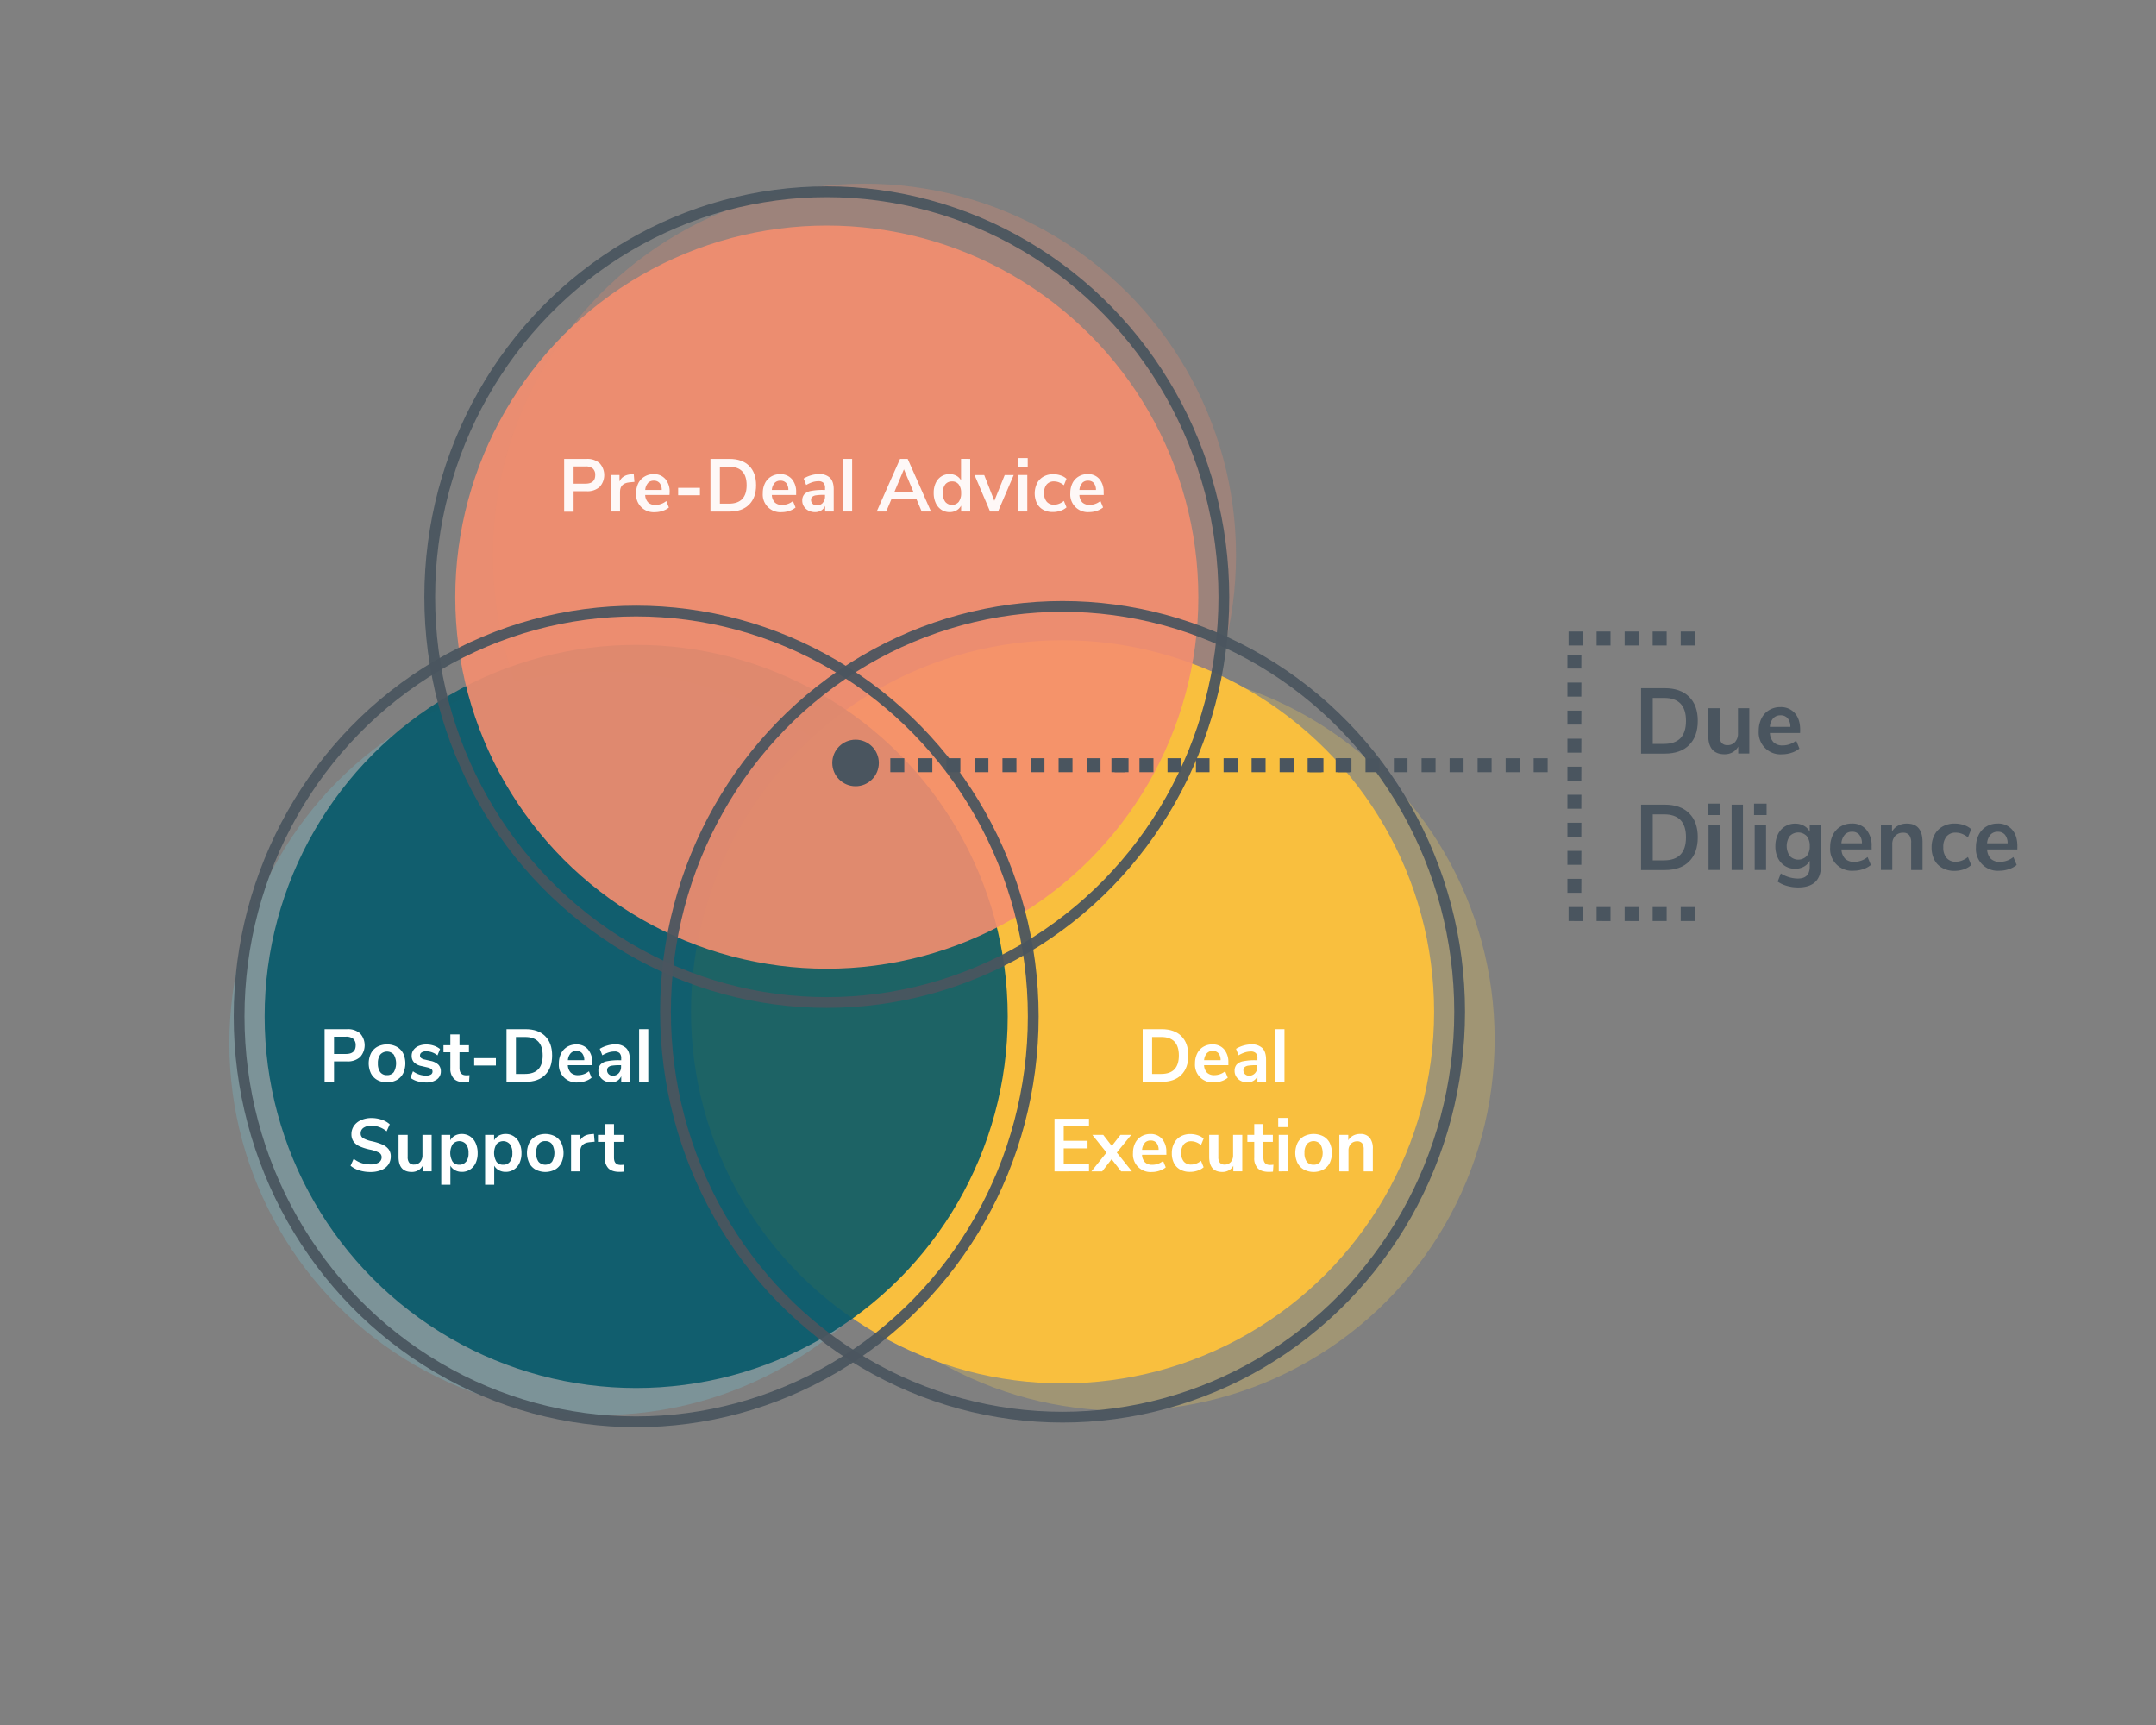 <?xml version="1.0" encoding="UTF-8"?> <svg xmlns="http://www.w3.org/2000/svg" id="Layer_1" data-name="Layer 1" viewBox="0 0 1000 800"><rect x="0" y="0" width="1000" height="800" fill="#808080" stroke="none"/><defs><style>.cls-1{fill:#ffd452;}.cls-1,.cls-2,.cls-3{opacity:0.25;}.cls-2{fill:#71cce0;}.cls-3,.cls-6{fill:#f58e6f;}.cls-4{fill:#f9bf3e;}.cls-5{fill:#06596a;}.cls-5,.cls-6{opacity:0.9;}.cls-10,.cls-7,.cls-9{fill:none;stroke:#4a555f;stroke-miterlimit:10;}.cls-10,.cls-7{stroke-width:5px;}.cls-7,.cls-8{opacity:0.94;}.cls-11{fill:#fff;}.cls-12{fill:#4a555f;}</style></defs><title>OUW_Service_DueDiligence</title><circle class="cls-1" cx="520.92" cy="481.94" r="172.33"></circle><circle class="cls-2" cx="278.7" cy="483.91" r="172.33"></circle><circle class="cls-3" cx="400.98" cy="257.51" r="172.33"></circle><circle class="cls-4" cx="492.84" cy="469.24" r="172.33"></circle><circle class="cls-5" cx="295.07" cy="471.39" r="172.33"></circle><circle class="cls-6" cx="383.49" cy="276.93" r="172.33"></circle><ellipse class="cls-7" cx="383.49" cy="276.93" rx="184.17" ry="188"></ellipse><ellipse class="cls-7" cx="295.07" cy="471.39" rx="184.17" ry="188"></ellipse><g class="cls-8"><ellipse class="cls-9" cx="492.84" cy="469.24" rx="184.17" ry="188"></ellipse><ellipse class="cls-10" cx="492.84" cy="469.24" rx="184.17" ry="188"></ellipse></g><g class="cls-8"><path class="cls-11" d="M261.67,212.82h10.45a8.55,8.55,0,0,1,6,2,8.15,8.15,0,0,1,0,11,8.47,8.47,0,0,1-6,2h-6.07v9.48h-4.38Zm9.9,11.49q4.51,0,4.51-4a3.86,3.86,0,0,0-1.11-3,5.07,5.07,0,0,0-3.4-1h-5.52v8Z"></path><path class="cls-11" d="M294.26,223.48l-2.47.24q-4.21.45-4.21,4.36v9.14h-4.24V220.29h4v3q1.29-3,5.32-3.32l1.29-.11Z"></path><path class="cls-11" d="M310.54,229.54H299.25a5.3,5.3,0,0,0,1.39,3.49,4.7,4.7,0,0,0,3.39,1.14,7.91,7.91,0,0,0,5-1.8l1.22,3a8.79,8.79,0,0,1-2.9,1.56,11,11,0,0,1-3.51.59,8.14,8.14,0,0,1-8.78-8.8,10,10,0,0,1,1-4.6A7.45,7.45,0,0,1,299,221a8,8,0,0,1,4.19-1.11,6.86,6.86,0,0,1,5.41,2.25,9,9,0,0,1,2,6.19Zm-10-5.51a5.4,5.4,0,0,0-1.27,3.19h7.66a5,5,0,0,0-1-3.21,3.33,3.33,0,0,0-2.64-1.09A3.56,3.56,0,0,0,300.52,224Z"></path><path class="cls-11" d="M314.54,229.67v-3.42h10.11v3.42Z"></path><path class="cls-11" d="M329.53,212.82h8.82q5.86,0,9.1,3.2t3.24,9q0,5.77-3.24,9t-9.1,3.22h-8.82Zm8.54,20.76q8.25,0,8.24-8.58t-8.24-8.55H333.9v17.13Z"></path><path class="cls-11" d="M369.27,229.54H358a5.35,5.35,0,0,0,1.39,3.49,4.7,4.7,0,0,0,3.39,1.14,7.89,7.89,0,0,0,5-1.8l1.22,3a8.69,8.69,0,0,1-2.9,1.56,11,11,0,0,1-3.51.59,8.15,8.15,0,0,1-8.78-8.8,10,10,0,0,1,1-4.6,7.37,7.37,0,0,1,2.86-3.11,8,8,0,0,1,4.19-1.11,6.85,6.85,0,0,1,5.41,2.25,9,9,0,0,1,2,6.19Zm-10-5.51a5.46,5.46,0,0,0-1.27,3.19h7.66a5,5,0,0,0-1-3.21,3.36,3.36,0,0,0-2.65-1.09A3.56,3.56,0,0,0,359.25,224Z"></path><path class="cls-11" d="M385,221.61q1.69,1.72,1.7,5.33v10.28h-4v-2.6a4.52,4.52,0,0,1-1.81,2.12,5.44,5.44,0,0,1-2.87.76,6.46,6.46,0,0,1-3-.7,5.38,5.38,0,0,1-2.13-1.9,4.89,4.89,0,0,1-.78-2.7,4.32,4.32,0,0,1,.93-2.94,5.5,5.5,0,0,1,3-1.56,27.27,27.27,0,0,1,5.79-.48h.85v-.8a3.51,3.51,0,0,0-.73-2.49,3.22,3.22,0,0,0-2.42-.76,9,9,0,0,0-2.77.46,14.63,14.63,0,0,0-2.83,1.3l-1.18-3a14.39,14.39,0,0,1,7.08-2.07A7,7,0,0,1,385,221.61Zm-3.41,11.61a4.2,4.2,0,0,0,1.07-3v-.73h-.61a22.8,22.8,0,0,0-3.53.21,3.36,3.36,0,0,0-1.79.73,1.85,1.85,0,0,0-.55,1.41,2.39,2.39,0,0,0,.75,1.82,2.62,2.62,0,0,0,1.9.71A3.55,3.55,0,0,0,381.63,233.22Z"></path><path class="cls-11" d="M391,237.22v-24.4h4.24v24.4Z"></path><path class="cls-11" d="M427.5,237.22l-2.41-5.71H413.46l-2.41,5.71h-4.41l10.82-24.4H421l10.82,24.4Zm-12.62-9.17h8.75l-4.37-10.39Z"></path><path class="cls-11" d="M450,212.82v24.4h-4.21v-2.73a5.45,5.45,0,0,1-2.15,2.21,6.42,6.42,0,0,1-3.21.8,6.76,6.76,0,0,1-3.81-1.11,7.29,7.29,0,0,1-2.61-3.13,10.93,10.93,0,0,1-.94-4.66A10.53,10.53,0,0,1,434,224a7.14,7.14,0,0,1,2.59-3.05,6.94,6.94,0,0,1,3.83-1.07,6.51,6.51,0,0,1,3.19.76,5.22,5.22,0,0,1,2.14,2.15v-10Zm-5.31,19.9a6.53,6.53,0,0,0,1.1-4.05,6.43,6.43,0,0,0-1.1-4,3.72,3.72,0,0,0-3.11-1.4,3.84,3.84,0,0,0-3.15,1.38,6.23,6.23,0,0,0-1.12,4,6.63,6.63,0,0,0,1.12,4.09,4.13,4.13,0,0,0,6.26,0Z"></path><path class="cls-11" d="M466,220.33h4.17l-7.25,16.89h-3.7l-7.19-16.89h4.48l4.68,11.94Z"></path><path class="cls-11" d="M472,212.44h4.68v4.25H472Zm.24,24.78V220.29h4.24v16.93Z"></path><path class="cls-11" d="M483.88,236.42a7.19,7.19,0,0,1-2.94-3,10.78,10.78,0,0,1,.05-9.26,7.52,7.52,0,0,1,3-3.13,9.06,9.06,0,0,1,4.54-1.11,10.56,10.56,0,0,1,3.44.57,7.18,7.18,0,0,1,2.7,1.54l-1.22,3a8,8,0,0,0-2.22-1.32,6.47,6.47,0,0,0-2.33-.45,4.31,4.31,0,0,0-3.42,1.4,6,6,0,0,0-1.22,4,5.9,5.9,0,0,0,1.22,4,4.28,4.28,0,0,0,3.42,1.4,6.26,6.26,0,0,0,2.33-.45,7.91,7.91,0,0,0,2.22-1.31l1.22,3a7.71,7.71,0,0,1-2.78,1.58,11,11,0,0,1-3.53.57A9,9,0,0,1,483.88,236.42Z"></path><path class="cls-11" d="M511.94,229.54h-11.3A5.35,5.35,0,0,0,502,233a4.74,4.74,0,0,0,3.4,1.14,7.86,7.86,0,0,0,5-1.8l1.23,3a8.79,8.79,0,0,1-2.9,1.56,11,11,0,0,1-3.51.59,8.15,8.15,0,0,1-8.79-8.8,10,10,0,0,1,1-4.6,7.39,7.39,0,0,1,2.87-3.11,7.94,7.94,0,0,1,4.18-1.11,6.83,6.83,0,0,1,5.41,2.25,9,9,0,0,1,2,6.19Zm-10-5.51a5.46,5.46,0,0,0-1.28,3.19h7.67a5.07,5.07,0,0,0-1-3.21,3.33,3.33,0,0,0-2.64-1.09A3.53,3.53,0,0,0,501.92,224Z"></path></g><path class="cls-11" d="M530,477.3h8.82q5.86,0,9.1,3.2t3.24,9q0,5.77-3.24,9t-9.1,3.22H530Zm8.54,20.77q8.25,0,8.24-8.59t-8.24-8.55h-4.17v17.14Z"></path><path class="cls-11" d="M569.76,494H558.47a5.35,5.35,0,0,0,1.39,3.49,4.7,4.7,0,0,0,3.39,1.14,7.89,7.89,0,0,0,5-1.8l1.22,3a8.69,8.69,0,0,1-2.9,1.56,11,11,0,0,1-3.51.59,8.15,8.15,0,0,1-8.78-8.8,10,10,0,0,1,1-4.6,7.43,7.43,0,0,1,2.86-3.11,8,8,0,0,1,4.19-1.11,6.85,6.85,0,0,1,5.41,2.25,9,9,0,0,1,2,6.19Zm-10-5.51a5.46,5.46,0,0,0-1.27,3.19h7.66a5,5,0,0,0-1-3.21,3.36,3.36,0,0,0-2.65-1.09A3.56,3.56,0,0,0,559.74,488.51Z"></path><path class="cls-11" d="M585.53,486.09q1.69,1.73,1.7,5.33V501.7h-4v-2.6a4.52,4.52,0,0,1-1.81,2.12,5.44,5.44,0,0,1-2.87.76,6.58,6.58,0,0,1-3-.69,5.48,5.48,0,0,1-2.13-1.91,4.89,4.89,0,0,1-.78-2.7,4.32,4.32,0,0,1,.93-2.94,5.5,5.5,0,0,1,3-1.56,27.44,27.44,0,0,1,5.8-.48h.85v-.8a3.51,3.51,0,0,0-.73-2.49,3.22,3.22,0,0,0-2.42-.76,9.07,9.07,0,0,0-2.77.46,14.63,14.63,0,0,0-2.83,1.3l-1.18-3a14.39,14.39,0,0,1,7.08-2.07A7,7,0,0,1,585.53,486.09Zm-3.41,11.61a4.2,4.2,0,0,0,1.07-3V494h-.61a22.8,22.8,0,0,0-3.53.21,3.36,3.36,0,0,0-1.79.73,1.87,1.87,0,0,0-.55,1.41,2.39,2.39,0,0,0,.75,1.82,2.62,2.62,0,0,0,1.9.71A3.55,3.55,0,0,0,582.12,497.7Z"></path><path class="cls-11" d="M591.53,501.7V477.3h4.24v24.4Z"></path><path class="cls-11" d="M489.1,543.24V518.83h16v3.54H493.38v6.71h11.05v3.5H493.38v7.13h11.73v3.53Z"></path><path class="cls-11" d="M518,534.52l7,8.72h-5l-4.41-5.64-4.37,5.64h-5l7-8.72-6.58-8.21h5.05l4,5.16,4-5.16h5Z"></path><path class="cls-11" d="M541,535.55h-11.3a5.35,5.35,0,0,0,1.39,3.5,4.71,4.71,0,0,0,3.39,1.14,7.87,7.87,0,0,0,5-1.8l1.22,3a8.64,8.64,0,0,1-2.89,1.56,11,11,0,0,1-3.51.59,8.15,8.15,0,0,1-8.79-8.8,10,10,0,0,1,1-4.6,7.47,7.47,0,0,1,2.87-3.12,8,8,0,0,1,4.18-1.1,6.83,6.83,0,0,1,5.41,2.25,9,9,0,0,1,2,6.19Zm-10-5.5a5.46,5.46,0,0,0-1.28,3.19h7.67a5.07,5.07,0,0,0-1-3.21,3.34,3.34,0,0,0-2.64-1.09A3.53,3.53,0,0,0,530.94,530.05Z"></path><path class="cls-11" d="M547.45,542.44a7.11,7.11,0,0,1-2.93-3,9.91,9.91,0,0,1-1-4.61,9.73,9.73,0,0,1,1.07-4.65,7.58,7.58,0,0,1,3-3.14,9.2,9.2,0,0,1,4.55-1.1,10.65,10.65,0,0,1,3.44.57,7.05,7.05,0,0,1,2.69,1.54l-1.22,3a8.16,8.16,0,0,0-2.22-1.31,6.41,6.41,0,0,0-2.32-.45,4.33,4.33,0,0,0-3.43,1.4,6,6,0,0,0-1.22,4,5.92,5.92,0,0,0,1.22,4,4.3,4.3,0,0,0,3.43,1.4,6.41,6.41,0,0,0,2.32-.45,7.91,7.91,0,0,0,2.22-1.31l1.22,3a7.55,7.55,0,0,1-2.78,1.57,10.7,10.7,0,0,1-3.52.58A9.09,9.09,0,0,1,547.45,542.44Z"></path><path class="cls-11" d="M576.19,526.31v16.93h-4.14v-2.6a5.38,5.38,0,0,1-2.1,2.13,6,6,0,0,1-3,.75q-6.09,0-6.1-7V526.31h4.24v10.25a4.15,4.15,0,0,0,.71,2.66,2.73,2.73,0,0,0,2.24.87,3.59,3.59,0,0,0,2.83-1.2,4.56,4.56,0,0,0,1.07-3.16v-9.42Z"></path><path class="cls-11" d="M590.64,540.16l-.21,3.22a18.19,18.19,0,0,1-1.86.1q-3.5,0-5.16-1.64a6.61,6.61,0,0,1-1.66-4.9v-7.37h-3.19v-3.26h3.19v-5H586v5h4.37v3.26H586v7.3q0,3.39,3.09,3.39A12.34,12.34,0,0,0,590.64,540.16Z"></path><path class="cls-11" d="M592.87,518.45h4.68v4.26h-4.68Zm.24,24.79V526.31h4.24v16.93Z"></path><path class="cls-11" d="M604.83,542.44a7.3,7.3,0,0,1-3-3.08,10.89,10.89,0,0,1,0-9.33,7.42,7.42,0,0,1,3-3.06,9.83,9.83,0,0,1,8.92,0,7.38,7.38,0,0,1,3,3.06,11.08,11.08,0,0,1,0,9.33,7.25,7.25,0,0,1-3,3.08,9.75,9.75,0,0,1-8.92,0Zm7.58-3.67a8.23,8.23,0,0,0,0-8.15,4.2,4.2,0,0,0-6.26,0,6.45,6.45,0,0,0-1.1,4.07,6.53,6.53,0,0,0,1.08,4.08,3.73,3.73,0,0,0,3.12,1.39A3.77,3.77,0,0,0,612.41,538.77Z"></path><path class="cls-11" d="M635.3,527.63a8,8,0,0,1,1.45,5.22v10.39h-4.23V533.1a4.61,4.61,0,0,0-.73-2.88,2.78,2.78,0,0,0-2.29-.9,3.87,3.87,0,0,0-2.94,1.18,4.44,4.44,0,0,0-1.1,3.15v9.59h-4.24V526.31h4.14v2.53a5.73,5.73,0,0,1,2.27-2.18,6.71,6.71,0,0,1,3.22-.76A5.49,5.49,0,0,1,635.3,527.63Z"></path><path class="cls-11" d="M150.55,477.3H161a8.55,8.55,0,0,1,6,1.95,8.15,8.15,0,0,1,0,11,8.47,8.47,0,0,1-6,2h-6.07v9.48h-4.38Zm9.91,11.49c3,0,4.51-1.34,4.51-4a3.86,3.86,0,0,0-1.12-3,5.06,5.06,0,0,0-3.39-1h-5.53v8Z"></path><path class="cls-11" d="M175.06,500.9a7.3,7.3,0,0,1-3-3.08,10.89,10.89,0,0,1,0-9.33,7.42,7.42,0,0,1,3-3.06,9.83,9.83,0,0,1,8.92,0,7.38,7.38,0,0,1,3,3.06,11.08,11.08,0,0,1,0,9.33,7.25,7.25,0,0,1-3,3.08,9.75,9.75,0,0,1-8.92,0Zm7.58-3.66a8.25,8.25,0,0,0,0-8.16,4.2,4.2,0,0,0-6.26,0,6.45,6.45,0,0,0-1.1,4.07,6.58,6.58,0,0,0,1.08,4.09,3.74,3.74,0,0,0,3.12,1.38A3.79,3.79,0,0,0,182.64,497.24Z"></path><path class="cls-11" d="M193.5,501.42a9.14,9.14,0,0,1-3.13-1.59l1.18-3a9.94,9.94,0,0,0,6.07,2,4.22,4.22,0,0,0,2.23-.48,1.57,1.57,0,0,0,.76-1.39,1.41,1.41,0,0,0-.53-1.17,5.3,5.3,0,0,0-1.88-.76l-2.71-.63a6.63,6.63,0,0,1-3.43-1.69,4.28,4.28,0,0,1-1.12-3.05,4.53,4.53,0,0,1,.87-2.75,5.47,5.47,0,0,1,2.41-1.85,9,9,0,0,1,3.57-.66,10.59,10.59,0,0,1,3.41.55,9.4,9.4,0,0,1,2.9,1.56l-1.19,2.94a8.6,8.6,0,0,0-5.15-1.9,3.85,3.85,0,0,0-2.17.52,1.64,1.64,0,0,0-.78,1.45,1.47,1.47,0,0,0,.49,1.14,3.53,3.53,0,0,0,1.58.7l2.81.65a7.17,7.17,0,0,1,3.63,1.75,4.32,4.32,0,0,1,1.15,3.13,4.42,4.42,0,0,1-1.86,3.74,8.25,8.25,0,0,1-5.05,1.39A14.13,14.13,0,0,1,193.5,501.42Z"></path><path class="cls-11" d="M217.77,498.62l-.21,3.22a18,18,0,0,1-1.86.1q-3.49,0-5.16-1.64a6.65,6.65,0,0,1-1.66-4.9V488h-3.19v-3.26h3.19v-5h4.24v5h4.38V488h-4.38v7.3q0,3.39,3.09,3.39A12.22,12.22,0,0,0,217.77,498.62Z"></path><path class="cls-11" d="M219.94,494.15v-3.42H230v3.42Z"></path><path class="cls-11" d="M234.93,477.3h8.81q5.87,0,9.11,3.2t3.24,9q0,5.77-3.24,9t-9.11,3.22h-8.81Zm8.54,20.77q8.25,0,8.24-8.59t-8.24-8.55H239.3v17.14Z"></path><path class="cls-11" d="M274.67,494H263.38a5.3,5.3,0,0,0,1.39,3.49,4.7,4.7,0,0,0,3.39,1.14,7.91,7.91,0,0,0,5-1.8l1.22,3a8.79,8.79,0,0,1-2.9,1.56A11,11,0,0,1,268,502a8.14,8.14,0,0,1-8.78-8.8,10.14,10.14,0,0,1,1-4.6,7.45,7.45,0,0,1,2.87-3.11,8,8,0,0,1,4.19-1.11,6.86,6.86,0,0,1,5.41,2.25,9,9,0,0,1,2,6.19Zm-10-5.51a5.46,5.46,0,0,0-1.27,3.19H271a5,5,0,0,0-1-3.21,3.33,3.33,0,0,0-2.64-1.09A3.56,3.56,0,0,0,264.65,488.51Z"></path><path class="cls-11" d="M290.44,486.09q1.69,1.73,1.7,5.33V501.7h-4v-2.6a4.57,4.57,0,0,1-1.81,2.12,5.47,5.47,0,0,1-2.87.76,6.58,6.58,0,0,1-3-.69,5.48,5.48,0,0,1-2.13-1.91,4.81,4.81,0,0,1-.78-2.7,4.32,4.32,0,0,1,.93-2.94,5.5,5.5,0,0,1,3-1.56,27.37,27.37,0,0,1,5.8-.48h.85v-.8a3.51,3.51,0,0,0-.73-2.49,3.24,3.24,0,0,0-2.42-.76,9,9,0,0,0-2.77.46,14.63,14.63,0,0,0-2.83,1.3l-1.19-3a13,13,0,0,1,3.36-1.48,12.79,12.79,0,0,1,3.73-.59A7,7,0,0,1,290.44,486.09ZM287,497.7a4.25,4.25,0,0,0,1.07-3V494h-.61a22.71,22.71,0,0,0-3.53.21,3.36,3.36,0,0,0-1.79.73,1.83,1.83,0,0,0-.55,1.41,2.39,2.39,0,0,0,.75,1.82,2.62,2.62,0,0,0,1.9.71A3.55,3.55,0,0,0,287,497.7Z"></path><path class="cls-11" d="M296.44,501.7V477.3h4.24v24.4Z"></path><path class="cls-11" d="M166.66,542.79a11.86,11.86,0,0,1-4.07-2.15l1.46-3.25a11.72,11.72,0,0,0,3.65,2,13.18,13.18,0,0,0,4.15.63,6.94,6.94,0,0,0,3.82-.89,2.8,2.8,0,0,0,1.34-2.47,2.32,2.32,0,0,0-1.24-2.11,15.51,15.51,0,0,0-4.12-1.39,23.89,23.89,0,0,1-4.85-1.52,6.92,6.92,0,0,1-2.82-2.22A5.83,5.83,0,0,1,163,526a6.7,6.7,0,0,1,1.16-3.85,7.58,7.58,0,0,1,3.25-2.64,11.57,11.57,0,0,1,4.85-1,14.61,14.61,0,0,1,4.78.78,10.29,10.29,0,0,1,3.73,2.13l-1.45,3.25a10.93,10.93,0,0,0-7.06-2.59,6.19,6.19,0,0,0-3.64.95,3.06,3.06,0,0,0-1.34,2.65,2.43,2.43,0,0,0,1.18,2.18,13.83,13.83,0,0,0,4,1.42,26.22,26.22,0,0,1,4.9,1.54,7.36,7.36,0,0,1,2.88,2.16,5.34,5.34,0,0,1,1,3.33,6.61,6.61,0,0,1-1.13,3.82,7.21,7.21,0,0,1-3.29,2.53,13.32,13.32,0,0,1-5.07.88A17,17,0,0,1,166.66,542.79Z"></path><path class="cls-11" d="M200.2,526.31v16.93h-4.14v-2.6a5.38,5.38,0,0,1-2.1,2.13,5.94,5.94,0,0,1-3,.75q-6.1,0-6.11-7V526.31h4.24v10.25a4.15,4.15,0,0,0,.71,2.66,2.73,2.73,0,0,0,2.24.87,3.59,3.59,0,0,0,2.83-1.2,4.52,4.52,0,0,0,1.07-3.16v-9.42Z"></path><path class="cls-11" d="M218,527a7.32,7.32,0,0,1,2.61,3.14,10.88,10.88,0,0,1,.94,4.65,10.57,10.57,0,0,1-.94,4.61,7.11,7.11,0,0,1-2.59,3,6.87,6.87,0,0,1-3.83,1.08,6.46,6.46,0,0,1-3.16-.77,5.28,5.28,0,0,1-2.13-2.11v8.83h-4.24V526.31h4.17v2.56a5.28,5.28,0,0,1,2.15-2.19,6.52,6.52,0,0,1,3.21-.78A6.83,6.83,0,0,1,218,527Zm-1.81,11.76a6.21,6.21,0,0,0,1.12-4,6.53,6.53,0,0,0-1.12-4.08,4.12,4.12,0,0,0-6.26,0,8,8,0,0,0,0,8.07,3.74,3.74,0,0,0,3.14,1.42A3.79,3.79,0,0,0,216.14,538.76Z"></path><path class="cls-11" d="M238.33,527a7.41,7.41,0,0,1,2.62,3.14,11,11,0,0,1,.93,4.65,10.72,10.72,0,0,1-.93,4.61,7.2,7.2,0,0,1-2.6,3,6.87,6.87,0,0,1-3.83,1.08,6.39,6.39,0,0,1-3.15-.77,5.24,5.24,0,0,1-2.14-2.11v8.83H225V526.31h4.17v2.56a5.28,5.28,0,0,1,2.15-2.19,6.52,6.52,0,0,1,3.21-.78A6.8,6.8,0,0,1,238.33,527Zm-1.81,11.76a6.21,6.21,0,0,0,1.12-4,6.53,6.53,0,0,0-1.12-4.08,4.12,4.12,0,0,0-6.26,0,8,8,0,0,0,0,8.07,3.74,3.74,0,0,0,3.14,1.42A3.79,3.79,0,0,0,236.52,538.76Z"></path><path class="cls-11" d="M248.47,542.44a7.34,7.34,0,0,1-3-3.08,10.89,10.89,0,0,1,0-9.33,7.46,7.46,0,0,1,3-3.06,9.83,9.83,0,0,1,8.92,0,7.32,7.32,0,0,1,2.95,3.06,11,11,0,0,1,0,9.33,7.2,7.2,0,0,1-2.95,3.08,9.75,9.75,0,0,1-8.92,0Zm7.58-3.67a8.16,8.16,0,0,0,0-8.15,3.71,3.71,0,0,0-3.12-1.4,3.76,3.76,0,0,0-3.13,1.4,6.45,6.45,0,0,0-1.11,4.07,6.53,6.53,0,0,0,1.09,4.08,4.23,4.23,0,0,0,6.27,0Z"></path><path class="cls-11" d="M275.79,529.5l-2.48.24q-4.2.45-4.2,4.36v9.14h-4.24V526.31h4v3c.85-2,2.63-3.14,5.32-3.32l1.29-.11Z"></path><path class="cls-11" d="M289.42,540.16l-.2,3.22a18.23,18.23,0,0,1-1.87.1c-2.33,0-4-.55-5.15-1.64a6.61,6.61,0,0,1-1.66-4.9v-7.37h-3.19v-3.26h3.19v-5h4.24v5h4.37v3.26h-4.37v7.3c0,2.26,1,3.39,3.08,3.39A12.11,12.11,0,0,0,289.42,540.16Z"></path><path class="cls-12" d="M761.16,319.17h11q7.29,0,11.31,4t4,11.16q0,7.17-4,11.18t-11.31,4h-11ZM771.78,345Q782,345,782,334.31t-10.23-10.63h-5.19V345Z"></path><path class="cls-12" d="M811.37,328.46v21h-5.14v-3.22a6.63,6.63,0,0,1-2.61,2.64,7.37,7.37,0,0,1-3.7.93q-7.59,0-7.59-8.69V328.46h5.27v12.73a5.15,5.15,0,0,0,.88,3.31,3.42,3.42,0,0,0,2.78,1.07,4.48,4.48,0,0,0,3.52-1.48,5.66,5.66,0,0,0,1.33-3.94V328.46Z"></path><path class="cls-12" d="M834.92,339.94h-14a6.61,6.61,0,0,0,1.73,4.34,5.81,5.81,0,0,0,4.21,1.42,9.76,9.76,0,0,0,6.24-2.24l1.51,3.7a10.81,10.81,0,0,1-3.6,1.94,13.75,13.75,0,0,1-4.36.73,10.12,10.12,0,0,1-10.91-10.92,12.38,12.38,0,0,1,1.27-5.72,9.26,9.26,0,0,1,3.56-3.87,9.88,9.88,0,0,1,5.2-1.38,8.5,8.5,0,0,1,6.72,2.8c1.64,1.86,2.46,4.43,2.46,7.69Zm-12.45-6.84a6.85,6.85,0,0,0-1.58,4h9.52a6.16,6.16,0,0,0-1.26-4,4.14,4.14,0,0,0-3.29-1.35A4.42,4.42,0,0,0,822.47,333.1Z"></path><path class="cls-12" d="M761.16,373.17h11q7.29,0,11.31,4t4,11.16q0,7.17-4,11.18t-11.31,4h-11ZM771.78,399Q782,399,782,388.31t-10.23-10.63h-5.19V399Z"></path><path class="cls-12" d="M792.16,372.7H798V378h-5.82Zm.3,30.78v-21h5.26v21Z"></path><path class="cls-12" d="M803.16,403.48V373.17h5.26v30.31Z"></path><path class="cls-12" d="M813.56,372.7h5.82V378h-5.82Zm.3,30.78v-21h5.27v21Z"></path><path class="cls-12" d="M844.61,382.46v19.09q0,4.95-2.67,7.48t-7.9,2.54a18.84,18.84,0,0,1-5.18-.71,14.33,14.33,0,0,1-4.34-2l1.47-3.78a15,15,0,0,0,7.92,2.36q5.48,0,5.48-5.5v-2.76a6.54,6.54,0,0,1-2.7,2.74,8.35,8.35,0,0,1-4,1,8.73,8.73,0,0,1-4.78-1.31,9,9,0,0,1-3.27-3.68,12.12,12.12,0,0,1-1.18-5.46,12.44,12.44,0,0,1,1.16-5.48,8.73,8.73,0,0,1,3.27-3.7,8.91,8.91,0,0,1,4.8-1.31,8.24,8.24,0,0,1,4,1,6.46,6.46,0,0,1,2.7,2.73v-3.18ZM838,397a6.91,6.91,0,0,0,1.41-4.6,7,7,0,0,0-1.41-4.64,5.44,5.44,0,0,0-7.86,0,8.15,8.15,0,0,0,0,9.22,5.41,5.41,0,0,0,7.86,0Z"></path><path class="cls-12" d="M868.12,393.94h-14a6.56,6.56,0,0,0,1.73,4.34A5.8,5.8,0,0,0,860,399.7a9.75,9.75,0,0,0,6.23-2.24l1.52,3.7a11,11,0,0,1-3.6,1.94,13.8,13.8,0,0,1-4.36.73,10.11,10.11,0,0,1-10.91-10.92,12.51,12.51,0,0,1,1.26-5.72,9.32,9.32,0,0,1,3.56-3.87,9.91,9.91,0,0,1,5.2-1.38,8.47,8.47,0,0,1,6.72,2.8,11.24,11.24,0,0,1,2.47,7.69Zm-12.45-6.84a6.78,6.78,0,0,0-1.58,4h9.52a6.27,6.27,0,0,0-1.26-4,4.15,4.15,0,0,0-3.29-1.35A4.4,4.4,0,0,0,855.67,387.1Z"></path><path class="cls-12" d="M889.89,384.09q1.82,2.16,1.82,6.49v12.9h-5.27V390.89a5.67,5.67,0,0,0-.9-3.57,3.46,3.46,0,0,0-2.85-1.12,4.75,4.75,0,0,0-3.64,1.46,5.47,5.47,0,0,0-1.37,3.91v11.91h-5.27v-21h5.14v3.14a7.15,7.15,0,0,1,2.83-2.71,8.32,8.32,0,0,1,4-.95Q888.09,381.94,889.89,384.09Z"></path><path class="cls-12" d="M900.83,402.5a8.9,8.9,0,0,1-3.65-3.79,12.33,12.33,0,0,1-1.26-5.72,12.14,12.14,0,0,1,1.33-5.78,9.36,9.36,0,0,1,3.77-3.89,11.25,11.25,0,0,1,5.64-1.38,13.29,13.29,0,0,1,4.28.71,9,9,0,0,1,3.35,1.91l-1.52,3.79a10.07,10.07,0,0,0-2.76-1.64,8,8,0,0,0-2.89-.55,5.34,5.34,0,0,0-4.25,1.74,7.41,7.41,0,0,0-1.52,5,7.32,7.32,0,0,0,1.52,5,5.34,5.34,0,0,0,4.25,1.74,8,8,0,0,0,2.89-.55,10.07,10.07,0,0,0,2.76-1.64l1.52,3.74a9.5,9.5,0,0,1-3.46,2,13.67,13.67,0,0,1-4.38.71A11.39,11.39,0,0,1,900.83,402.5Z"></path><path class="cls-12" d="M935.68,393.94h-14a6.6,6.6,0,0,0,1.72,4.34,5.84,5.84,0,0,0,4.22,1.42,9.75,9.75,0,0,0,6.23-2.24l1.52,3.7a11,11,0,0,1-3.6,1.94,13.85,13.85,0,0,1-4.36.73,10.12,10.12,0,0,1-10.92-10.92,12.51,12.51,0,0,1,1.27-5.72,9.32,9.32,0,0,1,3.56-3.87,9.88,9.88,0,0,1,5.2-1.38,8.47,8.47,0,0,1,6.72,2.8c1.64,1.86,2.46,4.43,2.46,7.69Zm-12.44-6.84a6.72,6.72,0,0,0-1.58,4h9.52a6.21,6.21,0,0,0-1.27-4,4.12,4.12,0,0,0-3.28-1.35A4.39,4.39,0,0,0,923.24,387.1Z"></path><path class="cls-12" d="M523.44,351.64v6.48H517v-6.48Zm-13,0v6.48H504v-6.48Zm-13,0v6.48H491v-6.48Zm-13,0v6.48H478v-6.48Zm-13,0v6.48h-6.48v-6.48Zm-13,0v6.48H452.1v-6.48Zm-13,0v6.48h-6.48v-6.48Zm-13,0v6.48h-6.49v-6.48Zm-13,0v6.48h-6.49v-6.48Z"></path><path class="cls-12" d="M626,351.64v6.48h-6.49v-6.48Zm-13,0v6.48h-6.49v-6.48Zm-13,0v6.48h-6.49v-6.48Zm-13,0v6.48h-6.48v-6.48Zm-13,0v6.48h-6.48v-6.48Zm-13,0v6.48H554.7v-6.48Zm-13,0v6.48h-6.48v-6.48Zm-13,0v6.48h-6.49v-6.48Zm-13,0v6.48h-6.49v-6.48Z"></path><path class="cls-12" d="M717.84,351.64v6.48h-6.49v-6.48Zm-13,0v6.48h-6.49v-6.48Zm-13,0v6.48h-6.49v-6.48Zm-13,0v6.48h-6.48v-6.48Zm-13,0v6.48h-6.48v-6.48Zm-13,0v6.48H646.5v-6.48Zm-13,0v6.48h-6.48v-6.48Zm-13,0v6.48h-6.49v-6.48Zm-13,0v6.48h-6.49v-6.48Z"></path><path class="cls-12" d="M733.45,414.06H727v-6.49h6.48Zm0-13H727V394.6h6.48Zm0-13H727v-6.48h6.48Zm0-13H727v-6.48h6.48Zm0-13H727v-6.48h6.48Zm0-13H727v-6.48h6.48Zm0-13H727v-6.49h6.48Zm0-13H727v-6.49h6.48Zm0-13H727V303.8h6.48Z"></path><path class="cls-12" d="M727.54,299.36v-6.49H734v6.49Zm13,0v-6.49H747v6.49Zm13,0v-6.49H760v6.49Zm13,0v-6.49h6.49v6.49Zm13,0v-6.49h6.49v6.49Z"></path><path class="cls-12" d="M727.54,427.16v-6.49H734v6.49Zm13,0v-6.49H747v6.49Zm13,0v-6.49H760v6.49Zm13,0v-6.49h6.49v6.49Zm13,0v-6.49h6.49v6.49Z"></path><circle class="cls-12" cx="396.83" cy="353.83" r="10.8"></circle></svg> 